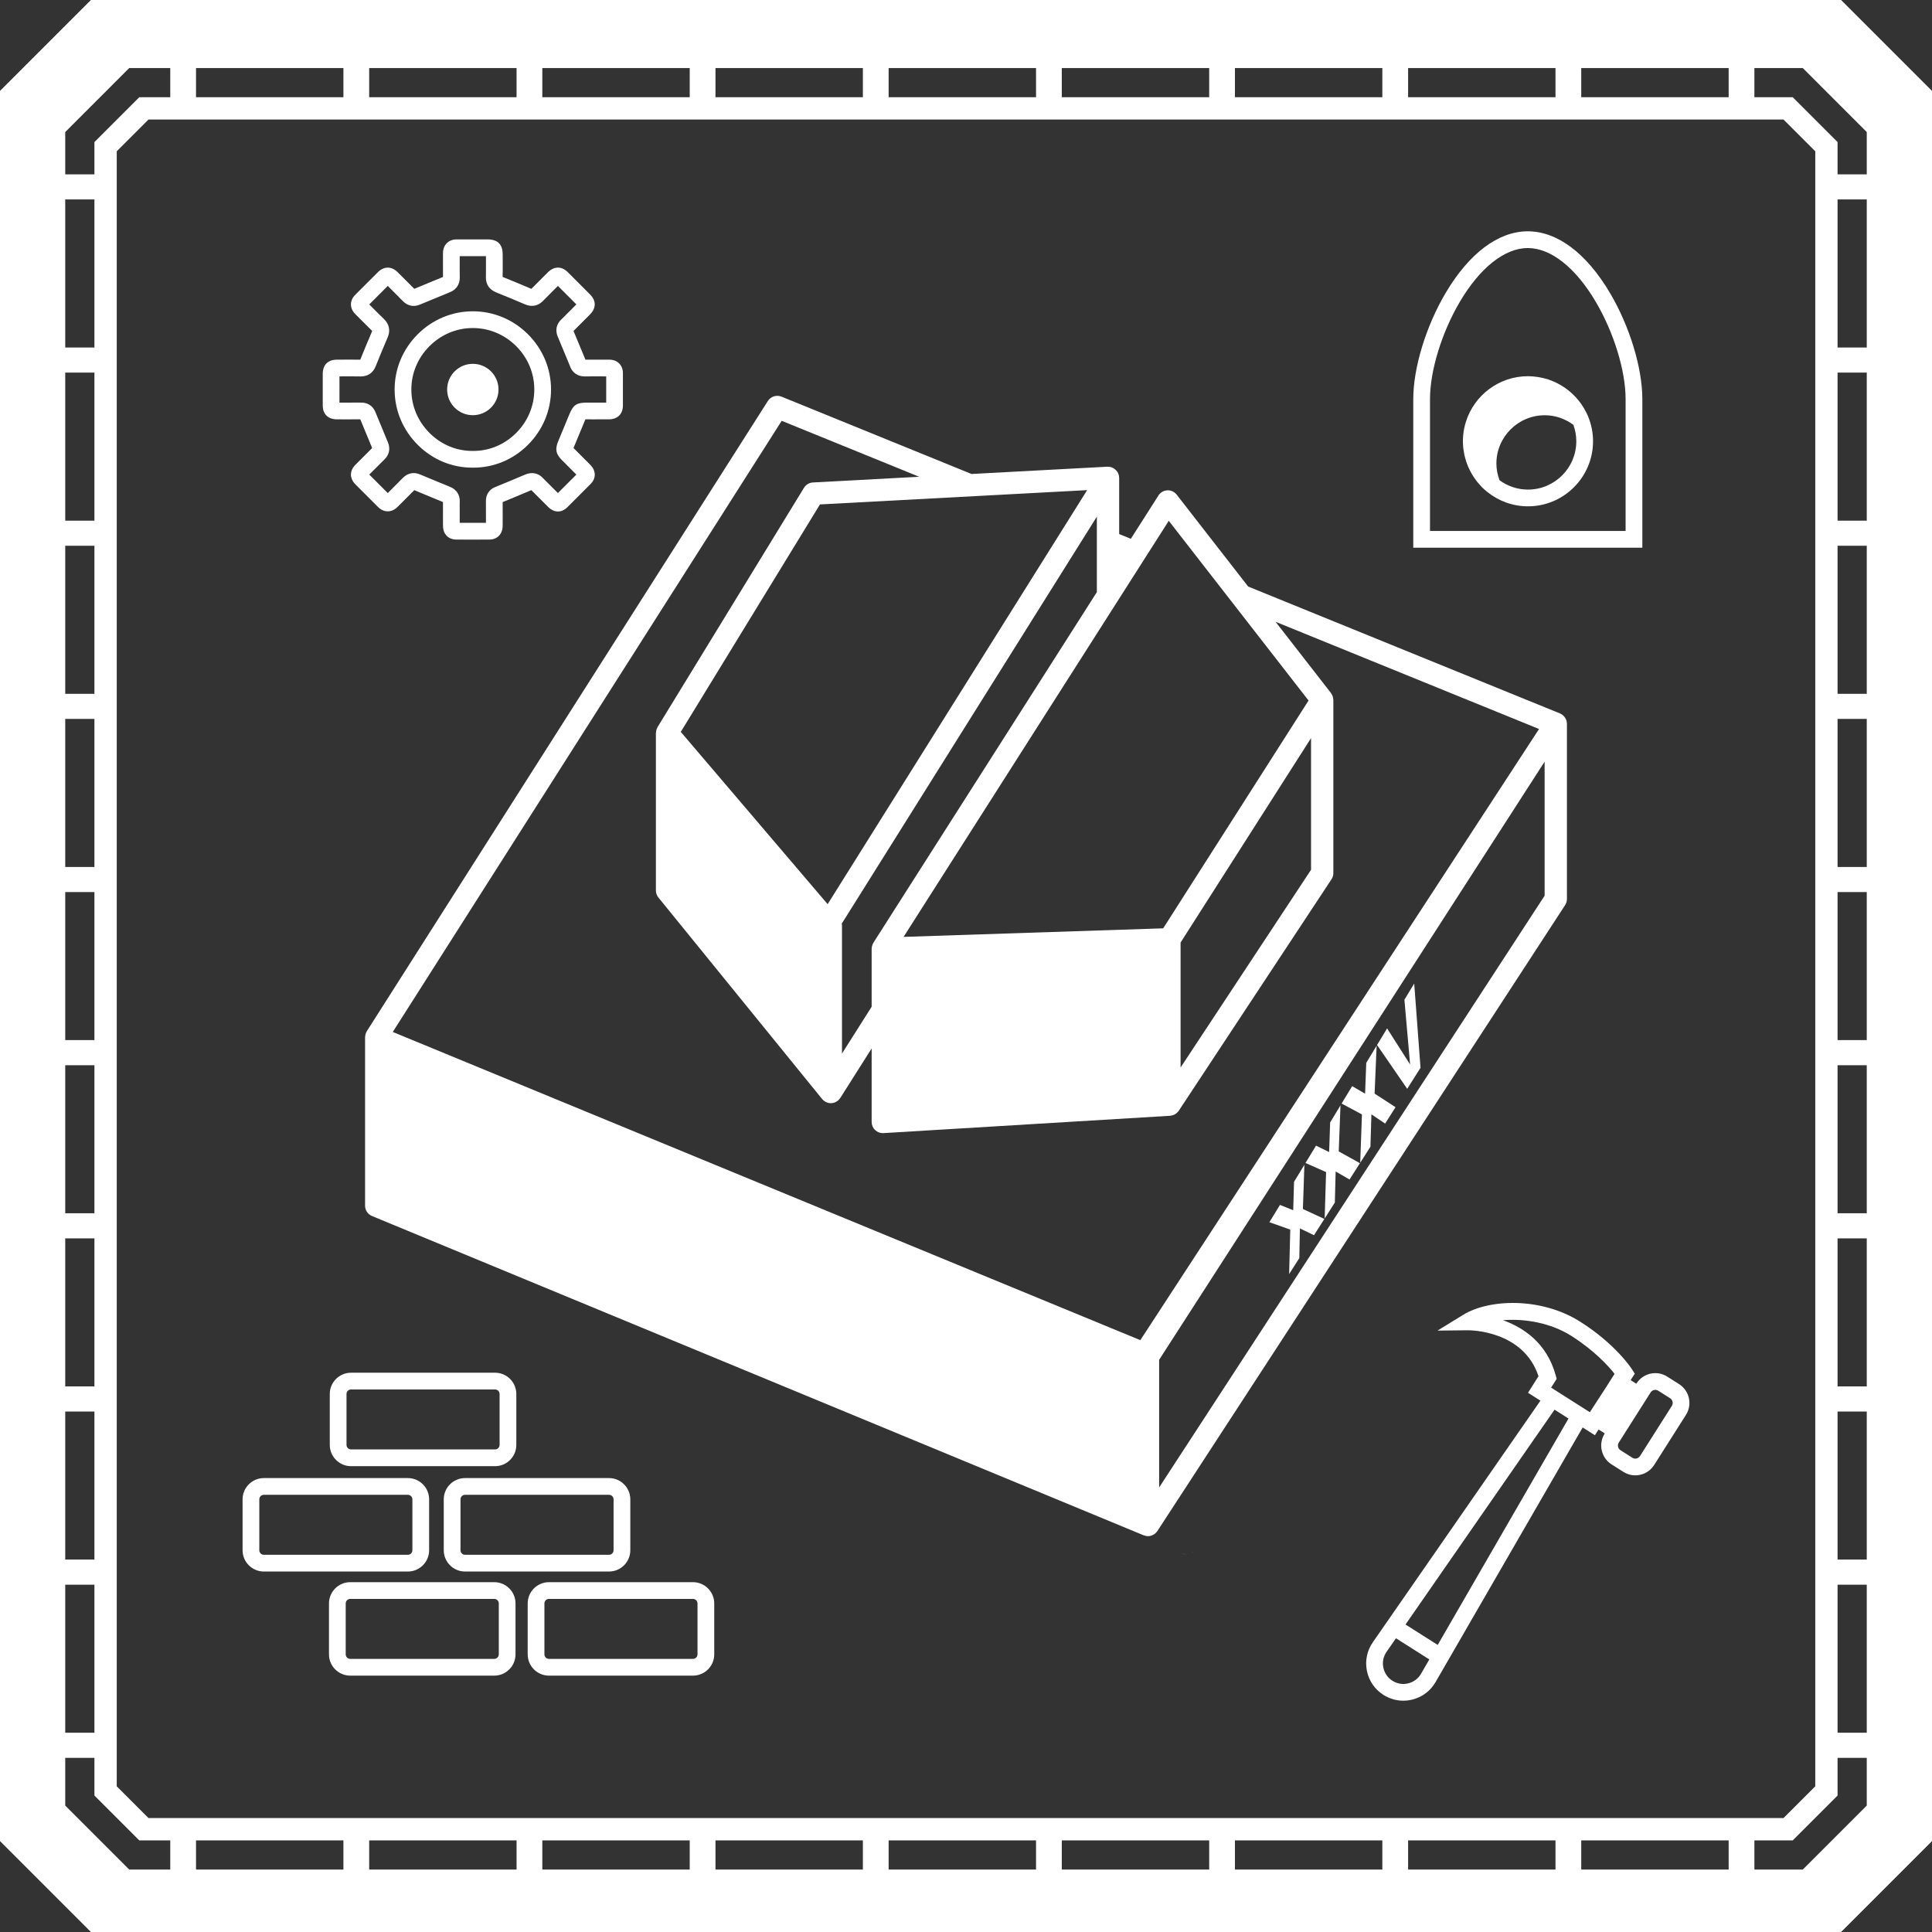 <svg width="200" height="200" viewBox="0 0 200 200" fill="none" xmlns="http://www.w3.org/2000/svg">
<rect x="0" y="0" width="200" height="200" fill="#333333" stroke="none"/>
<g clip-path="url(#clip0_2499_3)">
<path d="M123.713 160.438C123.682 160.478 123.65 160.518 123.615 160.554C123.651 160.517 123.682 160.478 123.713 160.438Z" fill="white"/>
<path d="M123.442 160.703C123.467 160.686 123.485 160.664 123.507 160.646C123.472 160.674 123.436 160.7 123.398 160.723C123.412 160.715 123.428 160.712 123.442 160.703Z" fill="white"/>
<path d="M123.615 160.554C123.581 160.587 123.545 160.617 123.507 160.646C123.545 160.617 123.581 160.588 123.615 160.554Z" fill="white"/>
<path d="M123.398 160.723C123.335 160.762 123.268 160.791 123.2 160.817C123.269 160.791 123.335 160.762 123.398 160.723Z" fill="white"/>
<path d="M122.41 160.82C122.432 160.828 122.449 160.843 122.471 160.85C122.58 160.882 122.691 160.898 122.8 160.898C122.906 160.898 123.009 160.88 123.11 160.852C123.009 160.88 122.905 160.897 122.8 160.897C122.668 160.897 122.537 160.865 122.41 160.82Z" fill="white"/>
<path d="M61.439 41.679L60.743 41.678C59.696 41.679 59.343 41.913 58.947 42.872L57.782 45.686C57.446 46.496 57.543 47.001 58.153 47.614L59.666 49.128C59.037 49.763 58.403 50.397 57.754 51.039C57.503 50.792 57.256 50.543 57.008 50.294L56.459 49.746C56.383 49.673 56.308 49.602 56.239 49.523C55.749 48.97 55.063 48.829 54.355 49.133C53.756 49.391 53.153 49.641 52.551 49.89L51.957 50.136C51.73 50.231 51.504 50.323 51.277 50.413C50.65 50.659 50.295 51.189 50.302 51.868C50.308 52.442 50.306 53.017 50.306 53.591L50.304 54.125C49.403 54.129 48.501 54.129 47.589 54.125C47.587 53.832 47.589 53.538 47.589 53.245L47.59 52.739L47.587 52.483C47.585 52.308 47.582 52.133 47.592 51.958C47.632 51.233 47.255 50.66 46.557 50.384C46.105 50.205 45.657 50.017 45.209 49.83L44.275 49.443C44.022 49.34 43.768 49.238 43.517 49.127C42.85 48.832 42.2 48.96 41.689 49.487C41.315 49.872 40.934 50.25 40.554 50.629L40.14 51.04L38.227 49.127C38.244 49.11 38.262 49.092 38.279 49.075L38.803 48.553C39.138 48.215 39.474 47.878 39.814 47.544C40.298 47.069 40.424 46.434 40.16 45.801C39.723 44.758 39.292 43.713 38.865 42.666C38.6 42.014 38.062 41.663 37.343 41.675C36.803 41.684 36.265 41.682 35.725 41.679L35.141 41.678C35.139 41.392 35.14 41.105 35.141 40.818L35.142 40.315L35.142 39.8C35.141 39.522 35.14 39.242 35.141 38.964L35.221 38.963C35.918 38.959 36.614 38.955 37.312 38.969C37.326 38.969 37.34 38.969 37.354 38.969C38.072 38.969 38.616 38.599 38.886 37.925C39.292 36.915 39.709 35.91 40.137 34.91C40.432 34.217 40.292 33.546 39.743 33.022C39.357 32.652 38.982 32.273 38.605 31.894L38.228 31.514L40.141 29.599C40.206 29.663 40.27 29.727 40.333 29.792L40.888 30.346C41.159 30.616 41.43 30.884 41.696 31.16C42.191 31.673 42.824 31.804 43.475 31.53C44.506 31.097 45.538 30.67 46.573 30.251C47.245 29.979 47.608 29.429 47.594 28.704C47.583 28.149 47.585 27.594 47.589 27.039L47.589 26.515L48.213 26.515L50.305 26.515L50.306 26.961C50.31 27.538 50.311 28.116 50.3 28.693C50.284 29.426 50.658 29.985 51.352 30.263C52.363 30.668 53.367 31.088 54.368 31.513C55.051 31.803 55.711 31.671 56.222 31.139C56.588 30.759 56.963 30.387 57.337 30.016L57.756 29.599C57.77 29.613 57.783 29.627 57.797 29.641L58.429 30.274C58.842 30.686 59.255 31.099 59.667 31.512L58.199 32.981C58.175 33.006 58.152 33.031 58.125 33.055C57.596 33.529 57.456 34.187 57.742 34.86C57.98 35.424 58.213 35.989 58.447 36.554L58.832 37.479C58.887 37.61 58.945 37.739 58.99 37.872C59.229 38.571 59.789 38.969 60.531 38.969C60.544 38.969 60.559 38.969 60.574 38.968C61.126 38.957 61.68 38.959 62.234 38.962L62.753 38.964V41.678C62.316 41.68 61.877 41.679 61.439 41.679ZM64.474 38.419C64.398 37.796 63.95 37.336 63.331 37.248C63.207 37.23 63.083 37.229 62.956 37.231L62.893 37.232L62.242 37.23C61.709 37.228 61.173 37.225 60.602 37.233C60.547 37.084 60.486 36.938 60.422 36.792L60.048 35.893C59.827 35.357 59.605 34.819 59.37 34.261C59.395 34.236 59.418 34.212 59.443 34.188L61.093 32.536C61.726 31.875 61.723 31.128 61.086 30.484C60.61 30.003 60.132 29.526 59.653 29.048L59.035 28.428C58.926 28.318 58.818 28.208 58.704 28.104C58.125 27.571 57.398 27.57 56.807 28.102C56.746 28.157 56.688 28.216 56.63 28.274L56.117 28.786C55.752 29.149 55.386 29.511 55.006 29.902C54.033 29.489 53.059 29.082 52.033 28.666C52.044 28.095 52.042 27.524 52.039 26.953L52.037 26.333C52.033 25.291 51.52 24.784 50.468 24.783L47.364 24.783C47.278 24.781 47.192 24.781 47.106 24.788C46.446 24.845 45.962 25.301 45.873 25.951C45.856 26.072 45.855 26.196 45.857 26.32L45.858 26.383L45.856 27.032C45.854 27.569 45.852 28.105 45.859 28.671C44.872 29.071 43.886 29.479 42.885 29.898C42.63 29.634 42.368 29.376 42.108 29.117L41.565 28.575C41.42 28.427 41.274 28.28 41.124 28.138C40.509 27.555 39.772 27.558 39.147 28.145L36.832 30.459C36.776 30.513 36.721 30.569 36.671 30.628C36.219 31.166 36.213 31.835 36.652 32.374C36.717 32.453 36.788 32.526 36.862 32.597L37.375 33.113C37.745 33.486 38.117 33.861 38.53 34.262C38.114 35.237 37.707 36.216 37.294 37.235C36.599 37.223 35.904 37.227 35.211 37.231L34.869 37.233C33.949 37.238 33.417 37.767 33.411 38.685C33.408 39.058 33.408 39.431 33.41 39.804V40.315L33.409 40.813C33.408 41.218 33.407 41.624 33.412 42.029C33.423 42.829 33.928 43.357 34.729 43.407C34.816 43.412 34.903 43.412 34.99 43.411L35.061 43.41L35.718 43.412C36.234 43.414 36.751 43.416 37.297 43.409C37.7 44.397 38.107 45.383 38.525 46.382C38.205 46.697 37.89 47.014 37.575 47.331L37.066 47.839C36.948 47.955 36.83 48.071 36.717 48.195C36.203 48.762 36.198 49.472 36.704 50.05C36.755 50.108 36.81 50.162 36.865 50.216L39.053 52.404C39.122 52.475 39.192 52.544 39.265 52.605C39.796 53.047 40.483 53.046 41.017 52.602C41.098 52.535 41.173 52.46 41.247 52.384L41.775 51.857C42.141 51.493 42.507 51.129 42.887 50.741C43.13 50.848 43.376 50.948 43.622 51.048L44.54 51.428C44.967 51.606 45.394 51.785 45.856 51.971C45.851 52.15 45.853 52.329 45.856 52.508L45.858 52.741L45.856 53.24C45.856 53.645 45.854 54.05 45.86 54.456C45.871 55.302 46.415 55.852 47.245 55.857C47.806 55.859 48.367 55.861 48.928 55.861C49.505 55.861 50.083 55.859 50.66 55.856C51.45 55.851 51.99 55.327 52.034 54.521C52.039 54.438 52.038 54.354 52.037 54.269V54.197L52.038 53.595C52.039 53.059 52.04 52.521 52.036 51.975C52.232 51.897 52.427 51.817 52.622 51.736L53.214 51.491C53.811 51.243 54.409 50.996 55.004 50.74C55.085 50.827 55.169 50.909 55.255 50.992L55.78 51.516C56.101 51.838 56.423 52.16 56.747 52.48C57.381 53.1 58.129 53.106 58.748 52.494C59.547 51.703 60.343 50.907 61.135 50.106C61.7 49.534 61.716 48.8 61.177 48.193C61.12 48.129 61.059 48.068 60.997 48.008L59.382 46.392C59.377 46.388 59.373 46.384 59.369 46.38C59.374 46.37 59.377 46.36 59.382 46.349L60.548 43.535C60.566 43.489 60.583 43.448 60.598 43.411C60.654 43.41 60.708 43.41 60.743 43.41L61.437 43.411C61.974 43.412 62.511 43.412 63.047 43.409C63.927 43.402 64.464 42.871 64.484 42.006L64.485 38.685C64.486 38.597 64.485 38.507 64.474 38.419Z" fill="white"/>
<path d="M53.418 44.835C52.21 46.036 50.622 46.694 48.966 46.679H48.95C47.292 46.697 45.709 46.049 44.496 44.852C43.266 43.638 42.586 42.033 42.583 40.333C42.579 38.654 43.242 37.06 44.447 35.847C45.656 34.632 47.25 33.961 48.937 33.958C48.94 33.958 48.944 33.958 48.947 33.958C50.629 33.958 52.22 34.621 53.428 35.827C54.64 37.034 55.309 38.627 55.311 40.311C55.314 42.013 54.641 43.62 53.418 44.835ZM48.947 32.225C48.943 32.225 48.938 32.225 48.933 32.225C46.783 32.229 44.754 33.082 43.218 34.626C41.687 36.167 40.846 38.196 40.851 40.336C40.855 42.502 41.717 44.544 43.279 46.085C44.801 47.587 46.787 48.411 48.88 48.411C48.924 48.411 48.97 48.411 49.014 48.411C51.118 48.411 53.115 47.579 54.64 46.064C56.192 44.52 57.046 42.476 57.043 40.308C57.04 38.162 56.191 36.135 54.651 34.6C53.115 33.068 51.09 32.225 48.947 32.225Z" fill="white"/>
<path d="M48.946 37.663C47.481 37.663 46.287 38.855 46.287 40.322C46.287 41.788 47.481 42.981 48.946 42.981C50.413 42.981 51.606 41.788 51.606 40.322C51.606 38.855 50.413 37.663 48.946 37.663Z" fill="white"/>
<path d="M27.314 154.742C27.055 154.742 26.844 154.953 26.844 155.212V160.482C26.844 160.741 27.055 160.951 27.314 160.951H42.221C42.48 160.951 42.691 160.741 42.691 160.482V155.212C42.691 154.953 42.48 154.742 42.221 154.742H27.314ZM42.221 162.684H27.314C26.1 162.684 25.111 161.696 25.111 160.482V155.212C25.111 153.998 26.1 153.01 27.314 153.01H42.221C43.436 153.01 44.423 153.998 44.423 155.212V160.482C44.423 161.696 43.436 162.684 42.221 162.684Z" fill="white"/>
<path d="M48.14 154.742C47.88 154.742 47.67 154.953 47.67 155.212V160.482C47.67 160.741 47.88 160.951 48.14 160.951H63.047C63.307 160.951 63.517 160.741 63.517 160.482V155.212C63.517 154.953 63.307 154.742 63.047 154.742H48.14ZM63.047 162.684H48.14C46.925 162.684 45.938 161.696 45.938 160.482V155.212C45.938 153.998 46.925 153.01 48.14 153.01H63.047C64.262 153.01 65.25 153.998 65.25 155.212V160.482C65.25 161.696 64.262 162.684 63.047 162.684Z" fill="white"/>
<path d="M36.258 165.518C35.999 165.518 35.788 165.729 35.788 165.988V171.258C35.788 171.517 35.999 171.728 36.258 171.728H51.165C51.424 171.728 51.635 171.517 51.635 171.258V165.988C51.635 165.729 51.424 165.518 51.165 165.518H36.258ZM51.165 173.461H36.258C35.044 173.461 34.055 172.472 34.055 171.258V165.988C34.055 164.775 35.044 163.786 36.258 163.786H51.165C52.38 163.786 53.367 164.775 53.367 165.988V171.258C53.367 172.472 52.38 173.461 51.165 173.461Z" fill="white"/>
<path d="M56.828 165.518C56.569 165.518 56.358 165.729 56.358 165.988V171.258C56.358 171.517 56.569 171.728 56.828 171.728H71.735C71.995 171.728 72.206 171.517 72.206 171.258V165.988C72.206 165.729 71.995 165.518 71.735 165.518H56.828ZM71.735 173.461H56.828C55.614 173.461 54.626 172.472 54.626 171.258V165.988C54.626 164.775 55.614 163.786 56.828 163.786H71.735C72.95 163.786 73.938 164.775 73.938 165.988V171.258C73.938 172.472 72.95 173.461 71.735 173.461Z" fill="white"/>
<path d="M36.341 143.835C36.081 143.835 35.87 144.046 35.87 144.306V149.575C35.87 149.834 36.081 150.045 36.341 150.045H51.248C51.507 150.045 51.718 149.834 51.718 149.575V144.306C51.718 144.046 51.507 143.835 51.248 143.835H36.341ZM51.248 151.778H36.341C35.126 151.778 34.138 150.789 34.138 149.575V144.306C34.138 143.092 35.126 142.103 36.341 142.103H51.248C52.462 142.103 53.45 143.092 53.45 144.306V149.575C53.45 150.789 52.462 151.778 51.248 151.778Z" fill="white"/>
<path d="M173.067 145.54L169.774 150.729C169.691 150.858 169.563 150.949 169.414 150.982C169.263 151.016 169.109 150.989 168.98 150.906L167.754 150.128C167.486 149.958 167.407 149.602 167.577 149.334L170.87 144.146C170.953 144.016 171.081 143.926 171.231 143.892C171.38 143.859 171.534 143.885 171.665 143.968L172.89 144.746C173.157 144.916 173.237 145.273 173.067 145.54ZM155.591 136.667C157.844 136.479 160.548 136.947 162.661 138.289C165.091 139.831 166.535 141.452 167.14 142.217L166.228 143.654L164.582 146.192L160.57 143.645L161.147 142.736L161.045 142.366C160.124 139.02 157.706 137.426 155.591 136.667ZM148.83 170.283L145.498 168.168L160.927 145.928L162.371 146.846L148.83 170.283ZM145.779 174.26C145.212 174.398 144.632 174.302 144.141 173.991C143.646 173.677 143.312 173.188 143.199 172.613C143.085 172.039 143.209 171.459 143.552 170.974L144.511 169.593L147.963 171.784L147.106 173.266C146.815 173.769 146.344 174.122 145.779 174.26ZM173.818 143.284L172.593 142.506C172.072 142.176 171.455 142.067 170.854 142.202C170.251 142.337 169.738 142.697 169.408 143.217L169.391 143.243L168.801 142.869L169.233 142.204L168.932 141.734C168.865 141.629 167.253 139.151 163.589 136.826C159.555 134.265 154.161 134.458 151.477 136.105L148.812 137.742L151.942 137.709C152.174 137.705 157.692 137.706 159.266 142.466L158.179 144.179L159.465 144.996L142.134 169.98C141.518 170.849 141.293 171.903 141.499 172.948C141.705 173.993 142.314 174.882 143.212 175.453C143.839 175.85 144.545 176.055 145.266 176.055C145.573 176.055 145.883 176.017 146.191 175.943C147.217 175.691 148.075 175.05 148.606 174.134L163.837 147.771L165.102 148.573L165.487 147.981L166.126 148.387L166.114 148.406C165.433 149.48 165.752 150.908 166.825 151.591L168.051 152.368C168.426 152.606 168.85 152.729 169.284 152.729C169.452 152.729 169.622 152.71 169.79 152.672C170.392 152.538 170.906 152.177 171.236 151.657L174.53 146.468C175.211 145.394 174.892 143.966 173.818 143.284Z" fill="white"/>
<path d="M168.282 54.965H148.033V41.315C148.033 38.374 149.249 34.414 151.132 31.227C153.215 27.7 155.776 25.677 158.158 25.677C160.54 25.677 163.1 27.7 165.183 31.227C167.066 34.414 168.282 38.374 168.282 41.315V54.965ZM166.675 30.346C164.237 26.218 161.212 23.945 158.158 23.945C155.103 23.945 152.078 26.218 149.64 30.346C147.611 33.781 146.301 38.086 146.301 41.315V56.698H170.015V41.315C170.015 38.086 168.704 33.781 166.675 30.346Z" fill="white"/>
<path d="M158.176 50.682C157.073 50.682 156.057 50.319 155.229 49.713C155.025 49.159 154.906 48.583 154.906 47.99C154.906 45.232 157.15 42.987 159.909 42.987C160.993 42.987 162.01 43.338 162.875 43.981C163.068 44.512 163.178 45.082 163.178 45.679C163.178 48.437 160.935 50.682 158.176 50.682ZM164.395 43.093C164.392 43.089 164.39 43.084 164.388 43.08C164.275 42.812 164.141 42.556 163.996 42.307C163.951 42.228 163.904 42.15 163.855 42.074C163.73 41.879 163.598 41.69 163.455 41.51C163.377 41.412 163.297 41.319 163.214 41.225C163.089 41.083 162.959 40.946 162.821 40.815C162.731 40.728 162.639 40.644 162.545 40.563C162.394 40.434 162.236 40.313 162.074 40.196C161.958 40.114 161.841 40.038 161.721 39.964C161.557 39.861 161.389 39.766 161.217 39.677C161.123 39.63 161.028 39.584 160.932 39.54C160.686 39.429 160.435 39.328 160.175 39.247C160.135 39.235 160.094 39.227 160.054 39.216C159.81 39.144 159.561 39.089 159.307 39.046C159.228 39.033 159.149 39.02 159.068 39.01C158.777 38.971 158.483 38.944 158.182 38.944C158.18 38.944 158.178 38.944 158.176 38.944C155.158 38.944 152.597 40.938 151.744 43.678C151.678 43.889 151.622 44.104 151.577 44.323C151.488 44.761 151.44 45.214 151.44 45.679V45.679C151.44 45.924 151.455 46.165 151.481 46.404C151.49 46.485 151.506 46.564 151.518 46.645C151.54 46.8 151.563 46.953 151.596 47.105C151.617 47.205 151.646 47.303 151.673 47.403C151.706 47.529 151.74 47.656 151.78 47.779C151.816 47.888 151.857 47.994 151.898 48.1C151.94 48.209 151.983 48.317 152.031 48.423C152.08 48.534 152.134 48.643 152.189 48.75C152.239 48.848 152.292 48.942 152.346 49.037C152.409 49.145 152.471 49.251 152.54 49.355C152.6 49.447 152.664 49.535 152.729 49.624C152.8 49.722 152.87 49.821 152.946 49.915C153.03 50.017 153.119 50.113 153.208 50.21C153.275 50.284 153.337 50.36 153.407 50.43C153.57 50.593 153.74 50.746 153.917 50.891C153.927 50.899 153.935 50.908 153.945 50.917C153.952 50.922 153.961 50.924 153.968 50.929C155.122 51.856 156.584 52.414 158.176 52.414C161.89 52.414 164.911 49.393 164.911 45.679C164.911 44.768 164.727 43.9 164.397 43.107C164.396 43.102 164.397 43.098 164.395 43.093Z" fill="white"/>
<path d="M147.051 110.539L146.399 101.811L145.384 103.493L145.974 110.2L143.592 106.459L142.553 108.178L145.673 112.714L147.051 110.539Z" fill="white"/>
<path d="M159.898 92.723L119.994 153.981V140.766L159.898 78.848V92.723ZM118.046 138.732L40.661 106.828L80.921 43.563L95.155 49.355L84.153 49.944C83.773 49.964 83.428 50.17 83.229 50.494L68.067 75.274C68.045 75.311 68.038 75.353 68.019 75.391C67.992 75.45 67.962 75.508 67.945 75.57C67.93 75.627 67.926 75.686 67.919 75.746C67.913 75.79 67.898 75.832 67.898 75.877V92.18C67.898 92.445 67.989 92.703 68.157 92.909L85.094 113.755L85.112 113.777C85.177 113.858 85.255 113.925 85.337 113.983C85.359 113.999 85.383 114.011 85.406 114.025C85.482 114.073 85.564 114.111 85.652 114.14C85.668 114.145 85.681 114.156 85.697 114.16C85.705 114.163 85.714 114.162 85.722 114.164C85.817 114.188 85.913 114.203 86.008 114.203C86.123 114.203 86.24 114.179 86.354 114.143C86.367 114.139 86.381 114.141 86.394 114.136C86.416 114.128 86.432 114.113 86.454 114.104C86.523 114.075 86.588 114.04 86.648 113.998C86.68 113.977 86.712 113.956 86.742 113.931C86.799 113.884 86.848 113.829 86.894 113.773C86.917 113.745 86.942 113.72 86.963 113.69C86.969 113.681 86.978 113.675 86.983 113.666L90.233 108.533V116.146C90.233 116.464 90.364 116.769 90.596 116.986C90.811 117.189 91.094 117.301 91.387 117.301C91.411 117.301 91.434 117.3 91.457 117.299L121.129 115.505C121.146 115.504 121.161 115.495 121.177 115.493C121.294 115.481 121.406 115.452 121.509 115.407C121.53 115.398 121.553 115.393 121.573 115.383C121.685 115.327 121.784 115.252 121.872 115.165C121.893 115.143 121.912 115.118 121.932 115.095C121.962 115.059 121.997 115.028 122.023 114.988L137.836 91.023C137.961 90.835 138.028 90.613 138.028 90.387V72.454C138.028 72.442 138.022 72.432 138.022 72.421C138.019 72.34 138.002 72.264 137.984 72.189C137.975 72.148 137.972 72.108 137.959 72.068C137.932 71.993 137.889 71.925 137.847 71.857C137.827 71.823 137.814 71.786 137.79 71.754C137.788 71.752 137.787 71.748 137.785 71.745L132.047 64.368L159.321 75.466L118.046 138.732ZM112.541 50.738L85.677 93.599L70.475 75.765L84.883 52.218L112.541 50.738ZM113.546 53.484V61.296L90.414 97.592C90.389 97.631 90.376 97.674 90.357 97.715C90.341 97.748 90.323 97.781 90.311 97.815C90.266 97.936 90.237 98.065 90.235 98.201C90.235 98.205 90.233 98.208 90.233 98.212V104.216L87.162 109.065V95.767C87.162 95.717 87.143 95.67 87.136 95.621L113.546 53.484ZM135.718 76.41V90.04L122.214 110.506V97.571L135.718 76.41ZM120.99 53.914L135.461 72.519L120.413 96.1L93.538 96.986L120.99 53.914ZM162.202 74.891C162.199 74.786 162.187 74.681 162.156 74.58C162.154 74.575 162.151 74.57 162.149 74.565C162.144 74.551 162.136 74.538 162.131 74.524C162.098 74.435 162.053 74.352 161.999 74.273C161.983 74.25 161.966 74.226 161.948 74.204C161.882 74.123 161.809 74.048 161.723 73.986C161.721 73.984 161.717 73.98 161.714 73.978C161.644 73.929 161.569 73.888 161.489 73.855L129.21 60.719L121.808 51.203C121.577 50.907 121.213 50.741 120.842 50.758C120.468 50.776 120.124 50.975 119.923 51.291L117.063 55.777L115.856 55.285V49.467C115.856 49.45 115.849 49.435 115.848 49.418C115.844 49.319 115.829 49.223 115.801 49.132C115.789 49.092 115.769 49.055 115.753 49.016C115.734 48.971 115.722 48.924 115.696 48.881C115.684 48.859 115.665 48.843 115.65 48.823C115.625 48.785 115.595 48.75 115.566 48.717C115.52 48.664 115.471 48.616 115.416 48.572C115.38 48.543 115.344 48.516 115.306 48.492C115.242 48.452 115.172 48.422 115.1 48.394C115.072 48.384 115.049 48.365 115.02 48.357C115.01 48.353 114.999 48.356 114.988 48.353C114.887 48.327 114.784 48.315 114.683 48.317C114.669 48.318 114.656 48.313 114.643 48.313C114.642 48.313 114.641 48.313 114.64 48.313L100.571 49.066L80.899 41.06C80.382 40.85 79.788 41.039 79.489 41.51L37.973 106.75C37.964 106.764 37.959 106.779 37.952 106.792C37.933 106.825 37.918 106.859 37.902 106.893C37.88 106.94 37.861 106.988 37.846 107.038C37.835 107.074 37.827 107.11 37.82 107.146C37.809 107.199 37.803 107.252 37.8 107.306C37.799 107.328 37.792 107.348 37.792 107.37V124.814C37.792 125.281 38.074 125.702 38.506 125.881L118.398 158.937C118.414 158.944 118.432 158.941 118.449 158.947C118.576 158.993 118.707 159.025 118.839 159.025C118.943 159.025 119.048 159.007 119.149 158.979C119.18 158.97 119.208 158.956 119.239 158.944C119.307 158.919 119.374 158.889 119.438 158.851C119.476 158.827 119.512 158.801 119.547 158.773C119.584 158.744 119.62 158.714 119.653 158.681C119.689 158.645 119.72 158.606 119.751 158.565C119.769 158.543 119.791 158.524 119.807 158.5L162.021 93.696C162.143 93.509 162.208 93.29 162.208 93.066V74.925C162.208 74.913 162.203 74.902 162.202 74.891Z" fill="white"/>
<path d="M133.45 131.89L134.505 130.243L134.566 127.163L136.024 127.868L137.099 126.186L134.876 125.154L135.03 120.579L133.958 122.34L133.873 125.281L132.501 124.732L131.409 126.521L133.568 127.289L133.45 131.89Z" fill="white"/>
<path d="M137.128 126.14L138.184 124.486L138.265 121.271L139.704 122.102L140.781 120.413L138.585 119.193L138.767 114.427L137.695 116.195L137.591 119.261L136.236 118.596L135.144 120.391L137.276 121.338L137.128 126.14Z" fill="white"/>
<path d="M140.81 120.367L141.867 118.706L141.968 115.357L143.388 116.313L144.466 114.617L142.298 113.209L142.509 108.252L141.434 110.026L141.313 113.217L139.974 112.437L138.881 114.24L140.987 115.364L140.81 120.367Z" fill="white"/>
<path d="M193.247 186.912L186.622 193.537H181.615V190.515H185.584L190.224 185.875V181.971H193.247V186.912ZM178.949 193.537H163.69V190.515H178.949V193.537ZM161.024 193.537H145.766V190.515H161.024V193.537ZM143.099 193.537H127.841V190.515H143.099V193.537ZM125.175 193.537H109.916V190.515H125.175V193.537ZM107.25 193.537H91.991V190.515H107.25V193.537ZM89.325 193.537H74.066V190.515H89.325V193.537ZM71.4 193.537H56.141V190.515H71.4V193.537ZM53.475 193.537H38.217V190.515H53.475V193.537ZM35.55 193.537H20.292V190.515H35.55V193.537ZM17.626 193.537H13.378L6.753 186.912V181.971H9.775V185.875L14.415 190.515H17.626V193.537ZM9.775 35.972H6.753V20.647H9.775V35.972ZM9.775 53.897H6.753V38.573H9.775V53.897ZM9.775 71.822H6.753V56.497H9.775V71.822ZM9.775 89.747H6.753V74.422H9.775V89.747ZM9.775 107.672H6.753V92.347H9.775V107.672ZM9.775 125.596H6.753V110.271H9.775V125.596ZM9.775 143.521H6.753V128.196H9.775V143.521ZM9.775 161.446H6.753V146.121H9.775V161.446ZM9.775 179.371H6.753V164.046H9.775V179.371ZM13.378 7.043H17.626V10.066H14.415L9.775 14.706V18.047H6.753V13.669L13.378 7.043ZM35.55 10.066H20.292V7.043H35.55V10.066ZM53.475 10.066H38.217V7.043H53.475V10.066ZM71.4 10.066H56.141V7.043H71.4V10.066ZM89.325 10.066H74.066V7.043H89.325V10.066ZM107.25 10.066H91.991V7.043H107.25V10.066ZM125.175 10.066H109.916V7.043H125.175V10.066ZM143.099 10.066H127.841V7.043H143.099V10.066ZM161.024 10.066H145.766V7.043H161.024V10.066ZM178.949 10.066H163.69V7.043H178.949V10.066ZM15.372 188.205L12.085 184.918V15.662L15.372 12.375H184.628L187.915 15.662V184.918L184.628 188.205H15.372ZM193.247 179.371H190.224V164.046H193.247V179.371ZM193.247 161.446H190.224V146.121H193.247V161.446ZM193.247 143.521H190.224V128.196H193.247V143.521ZM193.247 125.596H190.224V110.271H193.247V125.596ZM193.247 107.672H190.224V92.347H193.247V107.672ZM193.247 89.747H190.224V74.422H193.247V89.747ZM193.247 71.822H190.224V56.497H193.247V71.822ZM193.247 53.897H190.224V38.573H193.247V53.897ZM193.247 35.972H190.224V20.647H193.247V35.972ZM193.247 13.669V18.047H190.224V14.706L185.584 10.066H181.615V7.043H186.622L193.247 13.669ZM190.59 0H9.41L0 9.41V190.589L9.41 200H190.59L200 190.589V9.41L190.59 0Z" fill="white"/>
</g>
<defs>
<clipPath id="clip0_2499_3">
<rect width="200" height="200" fill="white"/>
</clipPath>
</defs>
</svg>
